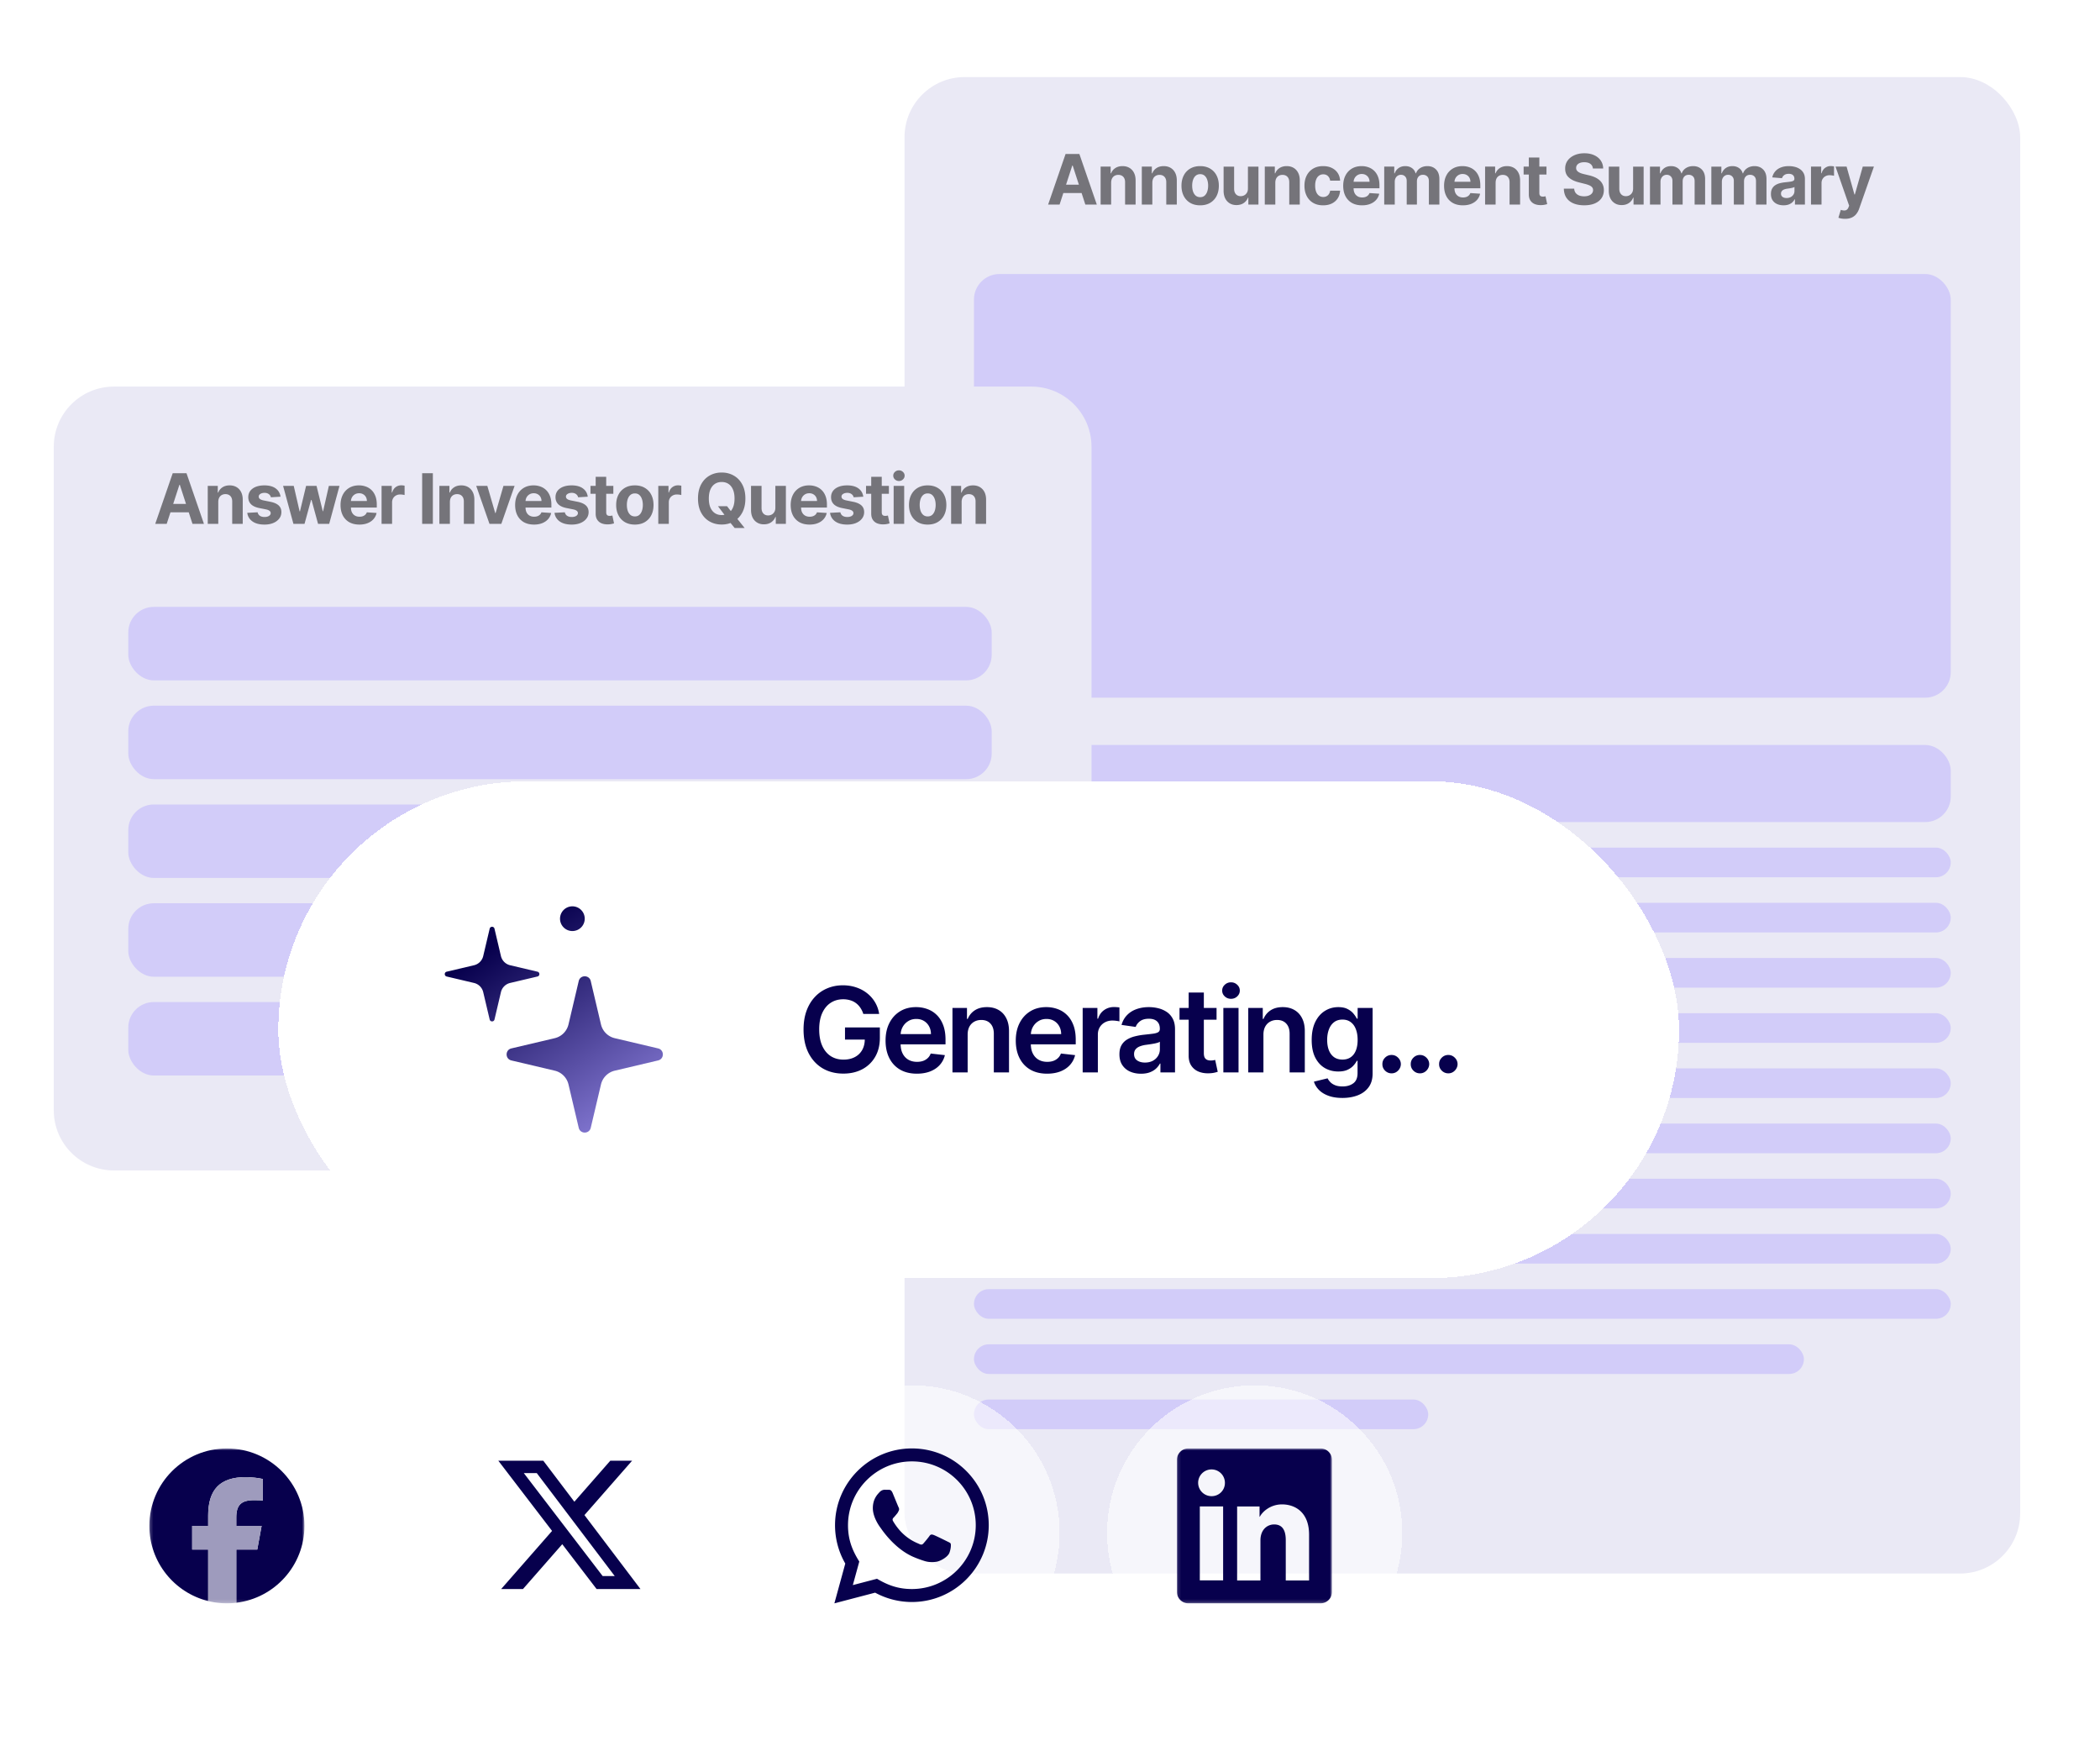 <svg xmlns="http://www.w3.org/2000/svg" width="664" height="552" fill="none"><g filter="url(#a)"><rect width="352.763" height="473.042" x="286" y="23" fill="#EAE9F5" rx="19.027"/><path fill="#000" fill-opacity=".5" d="M335.03 63.31h-3.625l5.523-16h4.36l5.515 16h-3.625l-4.008-12.345h-.125L335.03 63.31Zm-.227-6.29h8.563v2.64h-8.563v-2.64Zm16.532-.648v6.937h-3.328v-12h3.171v2.117h.141a3.35 3.35 0 0 1 1.336-1.656c.625-.411 1.383-.617 2.273-.617.834 0 1.56.182 2.18.547a3.71 3.71 0 0 1 1.445 1.562c.344.672.516 1.474.516 2.407v7.64h-3.328v-7.047c.005-.734-.182-1.307-.563-1.718-.38-.417-.903-.625-1.57-.625a2.38 2.38 0 0 0-1.187.289 2.008 2.008 0 0 0-.797.843c-.188.365-.284.805-.289 1.32Zm13.025 0v6.937h-3.328v-12h3.172v2.117h.141a3.34 3.34 0 0 1 1.335-1.656c.625-.411 1.383-.617 2.274-.617.833 0 1.56.182 2.18.547a3.723 3.723 0 0 1 1.445 1.562c.344.672.516 1.474.516 2.407v7.64h-3.329v-7.047c.006-.734-.182-1.307-.562-1.718-.38-.417-.904-.625-1.57-.625a2.39 2.39 0 0 0-1.188.289 2.02 2.02 0 0 0-.797.843c-.187.365-.284.805-.289 1.32Zm15.119 7.172c-1.213 0-2.263-.258-3.148-.774a5.293 5.293 0 0 1-2.039-2.172c-.479-.932-.719-2.013-.719-3.242 0-1.24.24-2.323.719-3.25a5.23 5.23 0 0 1 2.039-2.172c.885-.52 1.935-.781 3.148-.781 1.214 0 2.261.26 3.141.781a5.21 5.21 0 0 1 2.047 2.172c.479.927.719 2.01.719 3.25 0 1.23-.24 2.31-.719 3.242a5.273 5.273 0 0 1-2.047 2.172c-.88.516-1.927.773-3.141.773Zm.016-2.579c.552 0 1.013-.156 1.383-.468.37-.318.648-.75.836-1.297.193-.547.289-1.17.289-1.867 0-.698-.096-1.32-.289-1.868-.188-.547-.466-.979-.836-1.297-.37-.317-.831-.476-1.383-.476-.557 0-1.026.159-1.406.477-.375.317-.659.75-.852 1.296-.187.547-.281 1.17-.281 1.867 0 .698.094 1.32.281 1.868.193.547.477.979.852 1.297.38.312.849.468 1.406.468Zm15.09-2.765v-6.89h3.328v12h-3.195v-2.18h-.125a3.54 3.54 0 0 1-1.352 1.695c-.625.427-1.388.64-2.289.64-.802 0-1.508-.182-2.117-.547a3.765 3.765 0 0 1-1.43-1.554c-.338-.672-.51-1.477-.515-2.414v-7.64h3.328v7.046c.005.708.195 1.268.57 1.68.375.411.878.617 1.508.617.401 0 .776-.091 1.125-.274a2.15 2.15 0 0 0 .844-.828c.219-.364.325-.815.32-1.351Zm8.658-1.828v6.937h-3.328v-12h3.172v2.117h.141a3.345 3.345 0 0 1 1.336-1.656c.625-.411 1.383-.617 2.273-.617.834 0 1.56.182 2.18.547.62.364 1.101.885 1.445 1.562.344.672.516 1.474.516 2.407v7.64h-3.328v-7.047c.005-.734-.183-1.307-.563-1.718-.38-.417-.903-.625-1.57-.625a2.39 2.39 0 0 0-1.188.289 2.012 2.012 0 0 0-.796.843c-.188.365-.284.805-.29 1.32Zm15.12 7.172c-1.229 0-2.287-.261-3.172-.782a5.282 5.282 0 0 1-2.031-2.187c-.469-.933-.703-2.006-.703-3.219 0-1.23.236-2.307.71-3.234a5.284 5.284 0 0 1 2.04-2.18c.88-.526 1.927-.79 3.14-.79 1.047 0 1.964.19 2.75.571.787.38 1.409.914 1.867 1.602.459.687.711 1.494.758 2.422h-3.14c-.089-.6-.323-1.081-.704-1.446-.375-.37-.867-.554-1.476-.554-.516 0-.966.14-1.352.422-.38.276-.677.68-.89 1.21-.214.532-.321 1.175-.321 1.93 0 .766.104 1.417.313 1.953.213.537.513.946.898 1.227.386.281.836.422 1.352.422.38 0 .721-.078 1.023-.235a1.97 1.97 0 0 0 .758-.68c.203-.302.336-.663.399-1.085h3.14c-.052.916-.302 1.724-.75 2.422-.443.692-1.055 1.234-1.836 1.625-.781.39-1.706.586-2.773.586Zm12.299 0c-1.235 0-2.297-.25-3.188-.75a5.145 5.145 0 0 1-2.047-2.141c-.479-.927-.718-2.024-.718-3.29 0-1.234.239-2.317.718-3.25a5.318 5.318 0 0 1 2.024-2.179c.875-.52 1.901-.781 3.078-.781a6.24 6.24 0 0 1 2.211.383c.687.25 1.286.627 1.797 1.133.515.505.916 1.14 1.203 1.906.286.76.43 1.65.43 2.672v.914h-10.133v-2.063h7a2.54 2.54 0 0 0-.313-1.273 2.235 2.235 0 0 0-.867-.867c-.365-.214-.789-.32-1.273-.32a2.56 2.56 0 0 0-1.344.35c-.386.23-.688.54-.906.93a2.62 2.62 0 0 0-.336 1.29v1.96c0 .594.109 1.107.328 1.54.224.432.539.765.945 1 .406.234.888.351 1.445.351.37 0 .709-.052 1.016-.156.307-.104.57-.26.789-.469a2.03 2.03 0 0 0 .5-.765l3.078.203a4.195 4.195 0 0 1-.961 1.937c-.479.547-1.099.974-1.859 1.281-.755.302-1.628.453-2.617.453Zm7.019-.235v-12h3.172v2.117h.141a3.33 3.33 0 0 1 1.25-1.664c.583-.406 1.281-.61 2.094-.61.823 0 1.523.207 2.101.618.578.406.964.958 1.156 1.656h.125a3.193 3.193 0 0 1 1.329-1.648c.645-.417 1.408-.625 2.289-.625 1.119 0 2.028.357 2.726 1.07.703.709 1.055 1.714 1.055 3.016v8.07h-3.32v-7.414c0-.667-.177-1.167-.532-1.5-.354-.333-.797-.5-1.328-.5-.604 0-1.075.193-1.414.578-.338.38-.508.883-.508 1.508v7.328h-3.226v-7.484c0-.589-.169-1.058-.508-1.407-.333-.349-.773-.523-1.32-.523-.37 0-.703.094-1 .281-.292.183-.524.44-.696.774-.172.328-.257.713-.257 1.156v7.203h-3.329Zm24.876.235c-1.235 0-2.297-.25-3.188-.75a5.139 5.139 0 0 1-2.047-2.141c-.479-.927-.719-2.024-.719-3.29 0-1.234.24-2.317.719-3.25a5.312 5.312 0 0 1 2.024-2.179c.875-.52 1.901-.781 3.078-.781.791 0 1.528.127 2.211.383.687.25 1.286.627 1.797 1.133.515.505.916 1.14 1.203 1.906.286.76.429 1.65.429 2.672v.914h-10.132v-2.063h7a2.55 2.55 0 0 0-.313-1.273 2.235 2.235 0 0 0-.867-.867c-.365-.214-.789-.32-1.274-.32a2.56 2.56 0 0 0-1.343.35c-.386.23-.688.54-.907.93a2.63 2.63 0 0 0-.335 1.29v1.96c0 .594.109 1.107.328 1.54.224.432.539.765.945 1 .406.234.888.351 1.445.351.37 0 .709-.052 1.016-.156.307-.104.57-.26.789-.469.219-.208.385-.463.5-.765l3.078.203a4.195 4.195 0 0 1-.961 1.937c-.479.547-1.099.974-1.859 1.281-.755.302-1.628.453-2.617.453Zm10.347-7.172v6.937h-3.328v-12h3.172v2.117h.141a3.345 3.345 0 0 1 1.336-1.656c.625-.411 1.383-.617 2.273-.617.833 0 1.56.182 2.18.547.62.364 1.101.885 1.445 1.562.344.672.516 1.474.516 2.407v7.64h-3.328v-7.047c.005-.734-.183-1.307-.563-1.718-.38-.417-.904-.625-1.57-.625a2.39 2.39 0 0 0-1.188.289 2.02 2.02 0 0 0-.797.843c-.187.365-.283.805-.289 1.32Zm16.081-5.063v2.5h-7.227v-2.5h7.227Zm-5.586-2.875h3.328v11.188c0 .307.047.547.14.718a.776.776 0 0 0 .391.352c.172.068.37.102.594.102.156 0 .312-.014.469-.04l.359-.07.523 2.477a9.27 9.27 0 0 1-.703.18 5.633 5.633 0 0 1-1.101.132c-.802.031-1.506-.075-2.11-.32a2.941 2.941 0 0 1-1.398-1.14c-.333-.516-.498-1.167-.492-1.954V48.434Zm20.268 3.477c-.063-.63-.331-1.12-.805-1.47-.474-.348-1.117-.523-1.93-.523-.552 0-1.018.079-1.398.235-.38.15-.672.362-.875.633a1.52 1.52 0 0 0-.297.922c-.011.286.049.536.18.75.135.213.32.398.554.554.235.151.505.284.813.399.307.109.635.203.984.28l1.438.345a10.16 10.16 0 0 1 1.922.625 5.84 5.84 0 0 1 1.515.96c.427.38.758.829.992 1.344.24.516.362 1.107.368 1.774-.006.979-.256 1.828-.75 2.547-.49.713-1.198 1.268-2.125 1.664-.922.39-2.034.586-3.336.586-1.292 0-2.417-.198-3.375-.594-.954-.396-1.698-.982-2.235-1.758-.531-.781-.81-1.747-.836-2.898h3.274c.036.536.19.984.461 1.343.276.355.643.623 1.101.805.464.177.987.266 1.571.266.572 0 1.07-.084 1.492-.25.427-.167.758-.399.992-.696.234-.296.351-.638.351-1.023 0-.36-.106-.662-.32-.906-.208-.245-.515-.453-.922-.625a9.371 9.371 0 0 0-1.476-.469l-1.742-.438c-1.349-.328-2.415-.84-3.196-1.539-.781-.697-1.169-1.638-1.164-2.82-.005-.969.253-1.815.774-2.539.526-.724 1.247-1.289 2.164-1.695.916-.407 1.958-.61 3.125-.61 1.187 0 2.224.203 3.109.61.891.406 1.583.971 2.078 1.695.495.724.75 1.563.766 2.516h-3.242Zm12.709 6.289v-6.89h3.328v12h-3.195v-2.18h-.125a3.547 3.547 0 0 1-1.352 1.695c-.625.427-1.388.64-2.289.64-.802 0-1.508-.182-2.117-.547a3.759 3.759 0 0 1-1.43-1.554c-.339-.672-.51-1.477-.516-2.414v-7.64h3.329v7.046c.005.708.195 1.268.57 1.68.375.411.877.617 1.508.617.401 0 .776-.091 1.125-.274.349-.187.63-.463.843-.828.219-.364.326-.815.321-1.351Zm5.33 5.11v-12h3.172v2.116h.14a3.33 3.33 0 0 1 1.25-1.664c.584-.406 1.282-.61 2.094-.61.823 0 1.524.207 2.102.618.578.406.963.958 1.156 1.656h.125a3.196 3.196 0 0 1 1.328-1.648c.646-.417 1.409-.625 2.289-.625 1.12 0 2.029.357 2.727 1.07.703.709 1.054 1.714 1.054 3.016v8.07h-3.32v-7.414c0-.667-.177-1.167-.531-1.5-.354-.333-.797-.5-1.328-.5-.604 0-1.076.193-1.414.578-.339.38-.508.883-.508 1.508v7.328h-3.227v-7.484c0-.589-.169-1.058-.507-1.407-.334-.349-.774-.523-1.321-.523-.37 0-.703.094-1 .281-.291.183-.523.44-.695.774-.172.328-.258.713-.258 1.156v7.203h-3.328Zm19.406 0v-12h3.172v2.116h.141a3.33 3.33 0 0 1 1.25-1.664c.583-.406 1.281-.61 2.094-.61.823 0 1.523.207 2.101.618.578.406.964.958 1.156 1.656h.125a3.193 3.193 0 0 1 1.329-1.648c.645-.417 1.408-.625 2.289-.625 1.119 0 2.028.357 2.726 1.07.703.709 1.055 1.714 1.055 3.016v8.07h-3.32v-7.414c0-.667-.178-1.167-.532-1.5-.354-.333-.797-.5-1.328-.5-.604 0-1.075.193-1.414.578-.338.38-.508.883-.508 1.508v7.328h-3.226v-7.484c0-.589-.17-1.058-.508-1.407-.333-.349-.774-.523-1.32-.523-.37 0-.704.094-1 .281-.292.183-.524.44-.696.774-.172.328-.258.713-.258 1.156v7.203h-3.328Zm22.829.226c-.766 0-1.448-.133-2.047-.399a3.296 3.296 0 0 1-1.422-1.195c-.344-.531-.516-1.193-.516-1.984 0-.667.123-1.227.367-1.68a2.982 2.982 0 0 1 1-1.094 4.846 4.846 0 0 1 1.438-.625c.542-.14 1.109-.24 1.703-.297.698-.073 1.26-.14 1.688-.203.427-.068.737-.167.929-.297.193-.13.289-.323.289-.578v-.047c0-.495-.156-.877-.468-1.148-.308-.271-.745-.406-1.313-.406-.599 0-1.075.132-1.43.398-.354.26-.588.588-.703.984l-3.078-.25a4.18 4.18 0 0 1 .922-1.89c.458-.537 1.049-.948 1.773-1.235.73-.291 1.573-.437 2.532-.437.666 0 1.304.078 1.914.234a5.014 5.014 0 0 1 1.633.727c.479.328.856.75 1.132 1.265.276.51.414 1.123.414 1.836v8.094h-3.156v-1.664h-.094c-.192.375-.45.706-.773.992a3.582 3.582 0 0 1-1.164.664c-.453.157-.977.235-1.57.235Zm.953-2.297c.489 0 .922-.097 1.297-.29a2.29 2.29 0 0 0 .882-.796c.214-.334.321-.711.321-1.133v-1.273c-.104.067-.248.13-.43.187a7.927 7.927 0 0 1-.601.149c-.224.041-.448.08-.672.117l-.61.086a4.1 4.1 0 0 0-1.023.273 1.64 1.64 0 0 0-.68.508c-.161.208-.242.469-.242.781 0 .453.164.8.492 1.04.333.234.755.35 1.266.35Zm7.726 2.07v-12h3.227v2.094h.125c.219-.745.586-1.307 1.102-1.688a2.893 2.893 0 0 1 1.781-.578 5.016 5.016 0 0 1 1.047.117v2.954a4.381 4.381 0 0 0-.649-.125 5.828 5.828 0 0 0-.758-.055c-.489 0-.927.107-1.312.32-.38.209-.682.5-.906.875-.219.375-.328.807-.328 1.297v6.79h-3.329Zm10.762 4.5a6.56 6.56 0 0 1-1.187-.102 4.302 4.302 0 0 1-.906-.242l.75-2.484c.39.12.742.185 1.054.195.318.01.591-.062.821-.219.234-.156.424-.421.57-.796l.195-.508-4.304-12.344h3.5l2.484 8.813h.125l2.508-8.813h3.523l-4.664 13.297a5.595 5.595 0 0 1-.914 1.688c-.38.484-.862.856-1.445 1.117-.584.265-1.287.398-2.11.398Z"/><rect width="308.849" height="133.922" x="307.957" y="85.259" fill="#D2CCF9" rx="8.072"/><rect width="308.849" height="24.37" x="307.957" y="234.131" fill="#D2CCF9" rx="8.072"/><rect width="308.849" height="9.374" x="307.957" y="266.574" fill="#D2CCF9" rx="4.687"/><rect width="308.849" height="9.374" x="307.957" y="284.02" fill="#D2CCF9" rx="4.687"/><rect width="308.849" height="9.374" x="307.957" y="301.466" fill="#D2CCF9" rx="4.687"/><rect width="308.849" height="9.374" x="307.957" y="318.912" fill="#D2CCF9" rx="4.687"/><rect width="308.849" height="9.374" x="307.957" y="336.358" fill="#D2CCF9" rx="4.687"/><rect width="308.849" height="9.374" x="307.957" y="353.804" fill="#D2CCF9" rx="4.687"/><rect width="308.849" height="9.374" x="307.957" y="371.25" fill="#D2CCF9" rx="4.687"/><rect width="308.849" height="9.374" x="307.957" y="388.696" fill="#D2CCF9" rx="4.687"/><rect width="308.849" height="9.374" x="307.957" y="406.142" fill="#D2CCF9" rx="4.687"/><rect width="262.421" height="9.374" x="307.957" y="423.588" fill="#D2CCF9" rx="4.687"/><rect width="143.632" height="9.374" x="307.957" y="441.035" fill="#D2CCF9" rx="4.687"/></g><g filter="url(#b)"><path fill="#EAE9F5" d="M17 139.868c0-10.508 8.519-19.027 19.027-19.027H326.1c10.509 0 19.027 8.519 19.027 19.027v209.731c0 10.508-8.518 19.027-19.027 19.027H36.027C25.52 368.626 17 360.107 17 349.599V139.868Z"/></g><path fill="#000" fill-opacity=".5" d="M52.712 165.587h-3.625l5.523-16h4.36l5.515 16H60.86l-4.008-12.344h-.124l-4.016 12.344Zm-.227-6.289h8.563v2.64h-8.563v-2.64Zm16.532-.649v6.938h-3.328v-12h3.172v2.117H69a3.346 3.346 0 0 1 1.336-1.656c.625-.412 1.383-.617 2.273-.617.834 0 1.56.182 2.18.547.62.364 1.102.885 1.445 1.562.344.672.516 1.474.516 2.406v7.641h-3.328v-7.047c.005-.734-.182-1.307-.563-1.719-.38-.416-.903-.625-1.57-.625a2.39 2.39 0 0 0-1.187.289 2.016 2.016 0 0 0-.797.844c-.188.365-.284.805-.29 1.32Zm19.682-1.64-3.047.187a1.575 1.575 0 0 0-.336-.703 1.789 1.789 0 0 0-.68-.508c-.276-.13-.607-.195-.992-.195-.516 0-.95.109-1.305.328-.354.214-.531.5-.531.86 0 .286.114.528.344.726.229.198.622.357 1.18.477l2.171.437c1.167.24 2.037.625 2.61 1.156.573.532.859 1.23.859 2.094 0 .787-.232 1.477-.695 2.07-.459.594-1.089 1.058-1.89 1.391-.798.328-1.717.492-2.759.492-1.588 0-2.854-.33-3.797-.992-.937-.667-1.487-1.573-1.648-2.719l3.273-.172c.1.485.339.855.72 1.11.38.25.866.375 1.46.375.583 0 1.052-.112 1.406-.336.36-.229.542-.524.547-.883a.919.919 0 0 0-.383-.742c-.25-.198-.635-.349-1.156-.453l-2.078-.414c-1.172-.235-2.044-.641-2.617-1.219-.568-.578-.852-1.315-.852-2.211 0-.771.209-1.435.625-1.992.422-.557 1.013-.987 1.774-1.289.765-.302 1.661-.453 2.687-.453 1.516 0 2.709.32 3.578.961.875.64 1.386 1.513 1.532 2.617Zm4.076 8.578-3.266-12h3.367l1.86 8.062h.11l1.937-8.062h3.304l1.969 8.016h.102l1.828-8.016h3.359l-3.258 12h-3.523l-2.063-7.547h-.148l-2.063 7.547h-3.515Zm20.854.234c-1.235 0-2.297-.25-3.188-.75a5.135 5.135 0 0 1-2.047-2.14c-.479-.927-.719-2.024-.719-3.289 0-1.235.24-2.318.719-3.25a5.31 5.31 0 0 1 2.024-2.18c.875-.521 1.901-.781 3.078-.781a6.27 6.27 0 0 1 2.211.382c.687.25 1.286.628 1.797 1.133.515.505.916 1.141 1.203 1.907.286.76.429 1.651.429 2.671v.914h-10.132v-2.062h7a2.55 2.55 0 0 0-.313-1.273 2.24 2.24 0 0 0-.867-.868c-.365-.213-.789-.32-1.274-.32-.505 0-.953.117-1.343.352a2.466 2.466 0 0 0-.907.929c-.218.386-.33.815-.336 1.289v1.961c0 .594.11 1.107.329 1.539.224.433.539.766.945 1 .406.235.888.352 1.445.352.37 0 .709-.052 1.016-.156.307-.105.57-.261.789-.469a2.04 2.04 0 0 0 .5-.766l3.078.203a4.204 4.204 0 0 1-.961 1.938c-.479.547-1.099.974-1.859 1.281-.755.302-1.628.453-2.617.453Zm7.019-.234v-12h3.227v2.094H124c.219-.745.586-1.308 1.101-1.688a2.9 2.9 0 0 1 1.782-.578 5 5 0 0 1 .539.031c.192.021.362.05.507.086v2.953a4.39 4.39 0 0 0-.648-.125 5.902 5.902 0 0 0-.758-.054c-.489 0-.927.106-1.312.32-.38.208-.683.5-.907.875a2.533 2.533 0 0 0-.328 1.297v6.789h-3.328Zm16.219-16v16h-3.383v-16h3.383Zm5.389 9.062v6.938h-3.328v-12h3.172v2.117h.141a3.34 3.34 0 0 1 1.335-1.656c.625-.412 1.383-.617 2.274-.617.833 0 1.56.182 2.18.547a3.719 3.719 0 0 1 1.445 1.562c.344.672.516 1.474.516 2.406v7.641h-3.329v-7.047c.006-.734-.182-1.307-.562-1.719-.38-.416-.904-.625-1.57-.625-.448 0-.844.097-1.188.289a2.021 2.021 0 0 0-.797.844c-.187.365-.284.805-.289 1.32Zm20.455-5.062-4.195 12h-3.75l-4.195-12h3.515l2.493 8.586h.125l2.484-8.586h3.523Zm6.126 12.234c-1.235 0-2.297-.25-3.188-.75a5.135 5.135 0 0 1-2.047-2.14c-.479-.927-.719-2.024-.719-3.289 0-1.235.24-2.318.719-3.25a5.31 5.31 0 0 1 2.024-2.18c.875-.521 1.901-.781 3.078-.781a6.27 6.27 0 0 1 2.211.382c.687.25 1.286.628 1.797 1.133.515.505.916 1.141 1.203 1.907.286.76.429 1.651.429 2.671v.914h-10.132v-2.062h7a2.55 2.55 0 0 0-.313-1.273 2.24 2.24 0 0 0-.867-.868c-.365-.213-.789-.32-1.274-.32-.505 0-.953.117-1.343.352a2.466 2.466 0 0 0-.907.929c-.218.386-.33.815-.336 1.289v1.961c0 .594.11 1.107.329 1.539.224.433.539.766.945 1 .406.235.888.352 1.445.352.37 0 .709-.052 1.016-.156.307-.105.57-.261.789-.469a2.04 2.04 0 0 0 .5-.766l3.078.203a4.204 4.204 0 0 1-.961 1.938c-.479.547-1.099.974-1.859 1.281-.755.302-1.628.453-2.617.453Zm17.004-8.812-3.047.187a1.573 1.573 0 0 0-.336-.703 1.793 1.793 0 0 0-.68-.508c-.276-.13-.607-.195-.992-.195-.516 0-.951.109-1.305.328-.354.214-.531.5-.531.86 0 .286.115.528.344.726.229.198.622.357 1.179.477l2.172.437c1.167.24 2.037.625 2.61 1.156.573.532.859 1.23.859 2.094 0 .787-.232 1.477-.695 2.07-.459.594-1.089 1.058-1.891 1.391-.797.328-1.716.492-2.758.492-1.588 0-2.854-.33-3.797-.992-.937-.667-1.487-1.573-1.648-2.719l3.273-.172c.099.485.339.855.719 1.11.38.25.867.375 1.461.375.583 0 1.052-.112 1.406-.336.36-.229.542-.524.547-.883a.918.918 0 0 0-.383-.742c-.25-.198-.635-.349-1.156-.453l-2.078-.414c-1.172-.235-2.044-.641-2.617-1.219-.568-.578-.852-1.315-.852-2.211 0-.771.209-1.435.625-1.992.422-.557 1.013-.987 1.774-1.289.765-.302 1.661-.453 2.687-.453 1.516 0 2.709.32 3.578.961.875.64 1.386 1.513 1.532 2.617Zm8.092-3.422v2.5h-7.227v-2.5h7.227Zm-5.586-2.875h3.328v11.187c0 .308.047.547.14.719a.776.776 0 0 0 .391.352c.172.067.37.101.594.101.156 0 .312-.013.468-.039l.36-.07.523 2.476a8.966 8.966 0 0 1-.703.18 5.655 5.655 0 0 1-1.101.133c-.802.031-1.506-.076-2.11-.32a2.94 2.94 0 0 1-1.398-1.141c-.334-.516-.498-1.167-.492-1.953v-11.625Zm12.386 15.109c-1.213 0-2.263-.258-3.148-.773a5.295 5.295 0 0 1-2.039-2.172c-.479-.932-.719-2.013-.719-3.242 0-1.24.24-2.323.719-3.25a5.228 5.228 0 0 1 2.039-2.172c.885-.521 1.935-.781 3.148-.781 1.214 0 2.261.26 3.141.781a5.21 5.21 0 0 1 2.047 2.172c.479.927.719 2.01.719 3.25 0 1.229-.24 2.31-.719 3.242a5.275 5.275 0 0 1-2.047 2.172c-.88.515-1.927.773-3.141.773Zm.016-2.578c.552 0 1.013-.156 1.383-.469.37-.317.648-.75.836-1.296.193-.547.289-1.17.289-1.868 0-.698-.096-1.32-.289-1.867-.188-.547-.466-.979-.836-1.297-.37-.317-.831-.476-1.383-.476-.557 0-1.026.159-1.406.476-.375.318-.659.75-.852 1.297-.187.547-.281 1.169-.281 1.867s.094 1.321.281 1.868c.193.546.477.979.852 1.296.38.313.849.469 1.406.469Zm7.395 2.344v-12h3.226v2.094h.125c.219-.745.586-1.308 1.102-1.688a2.898 2.898 0 0 1 1.781-.578 4.972 4.972 0 0 1 1.047.117v2.953a4.39 4.39 0 0 0-.648-.125 5.902 5.902 0 0 0-.758-.054c-.49 0-.927.106-1.313.32-.38.208-.682.5-.906.875-.219.375-.328.807-.328 1.297v6.789h-3.328Zm18.875-5.563h2.875l1.445 1.86 1.422 1.656 2.68 3.359h-3.156l-1.844-2.265-.945-1.344-2.477-3.266Zm8.664-2.437c0 1.745-.331 3.229-.992 4.453-.656 1.224-1.552 2.159-2.688 2.805-1.13.64-2.401.961-3.812.961-1.422 0-2.698-.323-3.828-.969-1.13-.646-2.024-1.581-2.68-2.805-.656-1.224-.984-2.706-.984-4.445 0-1.745.328-3.229.984-4.453.656-1.224 1.55-2.156 2.68-2.797 1.13-.646 2.406-.969 3.828-.969 1.411 0 2.682.323 3.812.969 1.136.641 2.032 1.573 2.688 2.797.661 1.224.992 2.708.992 4.453Zm-3.43 0c0-1.13-.169-2.083-.507-2.859-.334-.777-.805-1.365-1.414-1.766-.61-.401-1.323-.602-2.141-.602-.818 0-1.531.201-2.141.602-.609.401-1.083.989-1.422 1.766-.333.776-.5 1.729-.5 2.859s.167 2.083.5 2.859c.339.776.813 1.365 1.422 1.766.61.401 1.323.601 2.141.601.818 0 1.531-.2 2.141-.601.609-.401 1.08-.99 1.414-1.766.338-.776.507-1.729.507-2.859Zm12.909 2.891v-6.891h3.328v12h-3.195v-2.18h-.125a3.553 3.553 0 0 1-1.352 1.696c-.625.427-1.388.64-2.289.64-.802 0-1.508-.182-2.117-.547-.61-.364-1.086-.883-1.43-1.554-.338-.672-.51-1.477-.515-2.414v-7.641h3.328v7.047c.005.708.195 1.268.57 1.679.375.412.878.618 1.508.618.401 0 .776-.091 1.125-.274.349-.187.63-.463.844-.828.218-.364.325-.815.32-1.351Zm10.799 5.343c-1.235 0-2.297-.25-3.188-.75a5.141 5.141 0 0 1-2.047-2.14c-.479-.927-.718-2.024-.718-3.289 0-1.235.239-2.318.718-3.25a5.316 5.316 0 0 1 2.024-2.18c.875-.521 1.901-.781 3.078-.781.792 0 1.529.127 2.211.382.687.25 1.286.628 1.797 1.133.515.505.916 1.141 1.203 1.907.286.76.43 1.651.43 2.671v.914h-10.133v-2.062h7a2.54 2.54 0 0 0-.313-1.273 2.24 2.24 0 0 0-.867-.868c-.364-.213-.789-.32-1.273-.32-.506 0-.953.117-1.344.352a2.463 2.463 0 0 0-.906.929 2.622 2.622 0 0 0-.336 1.289v1.961c0 .594.109 1.107.328 1.539.224.433.539.766.945 1 .406.235.888.352 1.446.352a3.15 3.15 0 0 0 1.015-.156c.307-.105.57-.261.789-.469.219-.208.386-.464.5-.766l3.078.203a4.194 4.194 0 0 1-.961 1.938c-.479.547-1.099.974-1.859 1.281-.755.302-1.628.453-2.617.453Zm17.004-8.812-3.047.187a1.573 1.573 0 0 0-.336-.703 1.785 1.785 0 0 0-.68-.508c-.276-.13-.606-.195-.992-.195-.515 0-.95.109-1.304.328-.355.214-.532.5-.532.86 0 .286.115.528.344.726.229.198.622.357 1.18.477l2.172.437c1.166.24 2.036.625 2.609 1.156.573.532.859 1.23.859 2.094 0 .787-.231 1.477-.695 2.07-.458.594-1.089 1.058-1.891 1.391-.796.328-1.716.492-2.757.492-1.589 0-2.855-.33-3.797-.992-.938-.667-1.487-1.573-1.649-2.719l3.274-.172c.099.485.338.855.718 1.11.381.25.868.375 1.461.375.584 0 1.052-.112 1.407-.336.359-.229.541-.524.547-.883a.921.921 0 0 0-.383-.742c-.25-.198-.636-.349-1.157-.453l-2.078-.414c-1.172-.235-2.044-.641-2.617-1.219-.568-.578-.851-1.315-.851-2.211 0-.771.208-1.435.625-1.992.421-.557 1.013-.987 1.773-1.289.766-.302 1.661-.453 2.688-.453 1.515 0 2.708.32 3.578.961.875.64 1.385 1.513 1.531 2.617Zm8.092-3.422v2.5h-7.227v-2.5h7.227Zm-5.586-2.875h3.328v11.187c0 .308.047.547.141.719a.774.774 0 0 0 .39.352c.172.067.37.101.594.101.156 0 .313-.013.469-.039l.359-.07.524 2.476a9.012 9.012 0 0 1-.704.18 5.655 5.655 0 0 1-1.101.133c-.802.031-1.505-.076-2.109-.32a2.943 2.943 0 0 1-1.399-1.141c-.333-.516-.497-1.167-.492-1.953v-11.625Zm7.094 14.875v-12h3.328v12h-3.328Zm1.672-13.547a1.81 1.81 0 0 1-1.274-.492 1.595 1.595 0 0 1-.523-1.195c0-.459.174-.852.523-1.18.354-.333.779-.5 1.274-.5.494 0 .916.167 1.265.5.354.328.532.721.532 1.18 0 .463-.178.862-.532 1.195a1.781 1.781 0 0 1-1.265.492Zm9.084 13.781c-1.214 0-2.263-.258-3.149-.773a5.295 5.295 0 0 1-2.039-2.172c-.479-.932-.718-2.013-.718-3.242 0-1.24.239-2.323.718-3.25a5.228 5.228 0 0 1 2.039-2.172c.886-.521 1.935-.781 3.149-.781 1.213 0 2.26.26 3.14.781a5.21 5.21 0 0 1 2.047 2.172c.479.927.719 2.01.719 3.25 0 1.229-.24 2.31-.719 3.242a5.275 5.275 0 0 1-2.047 2.172c-.88.515-1.927.773-3.14.773Zm.015-2.578c.553 0 1.013-.156 1.383-.469.37-.317.649-.75.836-1.296.193-.547.289-1.17.289-1.868 0-.698-.096-1.32-.289-1.867-.187-.547-.466-.979-.836-1.297-.37-.317-.83-.476-1.383-.476-.557 0-1.026.159-1.406.476-.375.318-.659.75-.851 1.297-.188.547-.282 1.169-.282 1.867s.094 1.321.282 1.868c.192.546.476.979.851 1.296.38.313.849.469 1.406.469Zm10.723-4.594v6.938h-3.328v-12h3.172v2.117h.141a3.343 3.343 0 0 1 1.336-1.656c.625-.412 1.382-.617 2.273-.617.833 0 1.56.182 2.18.547a3.719 3.719 0 0 1 1.445 1.562c.344.672.516 1.474.516 2.406v7.641h-3.328v-7.047c.005-.734-.183-1.307-.563-1.719-.38-.416-.904-.625-1.57-.625-.448 0-.844.097-1.188.289a2.021 2.021 0 0 0-.797.844c-.187.365-.284.805-.289 1.32Z"/><rect width="273" height="23.227" x="40.563" y="191.841" fill="#D2CCF9" rx="8.072"/><rect width="273" height="23.227" x="40.563" y="223.068" fill="#D2CCF9" rx="8.072"/><rect width="273" height="23.227" x="40.563" y="254.295" fill="#D2CCF9" rx="8.072"/><rect width="167.505" height="23.227" x="40.563" y="285.522" fill="#D2CCF9" rx="8.072"/><rect width="127.207" height="23.227" x="40.563" y="316.749" fill="#D2CCF9" rx="8.072"/><g filter="url(#c)"><rect width="442.899" height="157.052" x="88" y="244.733" fill="#fff" rx="78.526" shape-rendering="crispEdges"/><path fill="url(#d)" fill-rule="evenodd" d="M184.888 288.101a3.907 3.907 0 1 1-7.813.001 3.907 3.907 0 0 1 7.813-.001Zm-30.058 3.223c.189-.803 1.331-.803 1.521 0l2.041 8.65a3.907 3.907 0 0 0 2.905 2.905l8.65 2.041c.802.189.802 1.331 0 1.521l-8.65 2.041a3.905 3.905 0 0 0-2.905 2.905l-2.041 8.65c-.19.802-1.332.802-1.521 0l-2.041-8.65a3.907 3.907 0 0 0-2.905-2.905l-8.65-2.041c-.803-.19-.803-1.332 0-1.521l8.65-2.041a3.908 3.908 0 0 0 2.905-2.905l2.041-8.65Zm28.158 16.553c.473-2.006 3.329-2.006 3.802 0l3.233 13.704a5.86 5.86 0 0 0 4.358 4.357l13.703 3.234c2.006.473 2.006 3.328 0 3.801l-13.703 3.234a5.86 5.86 0 0 0-4.358 4.357l-3.233 13.704c-.473 2.006-3.329 2.006-3.802 0l-3.234-13.704a5.86 5.86 0 0 0-4.357-4.357l-13.704-3.234c-2.006-.473-2.006-3.328 0-3.801l13.704-3.234a5.86 5.86 0 0 0 4.357-4.357l3.234-13.704Z" clip-rule="evenodd"/><path fill="#07004D" d="M272.965 318.267a7.062 7.062 0 0 0-.916-1.923 5.921 5.921 0 0 0-1.379-1.473 5.592 5.592 0 0 0-1.831-.915 7.643 7.643 0 0 0-2.255-.318c-1.459 0-2.759.367-3.9 1.101s-2.038 1.813-2.693 3.237c-.645 1.415-.968 3.139-.968 5.173 0 2.052.323 3.79.968 5.213.646 1.424 1.543 2.507 2.693 3.25 1.15.734 2.485 1.101 4.006 1.101 1.38 0 2.574-.265 3.582-.796a5.609 5.609 0 0 0 2.348-2.255c.548-.981.822-2.131.822-3.449l1.114.173h-7.375v-3.847h11.023v3.263c0 2.326-.495 4.338-1.485 6.036a10.15 10.15 0 0 1-4.086 3.926c-1.733.911-3.723 1.367-5.969 1.367-2.503 0-4.701-.562-6.593-1.685-1.884-1.132-3.356-2.737-4.418-4.815-1.052-2.087-1.578-4.564-1.578-7.429 0-2.193.309-4.152.928-5.876.628-1.725 1.504-3.189 2.627-4.391a11.16 11.16 0 0 1 3.953-2.759c1.512-.637 3.157-.956 4.935-.956 1.503 0 2.905.222 4.205.664 1.3.433 2.454 1.052 3.462 1.857a10.351 10.351 0 0 1 2.507 2.865 10.103 10.103 0 0 1 1.287 3.661h-5.014Zm16.939 18.89c-2.043 0-3.807-.424-5.293-1.273-1.477-.858-2.613-2.07-3.409-3.635-.796-1.574-1.194-3.427-1.194-5.558 0-2.096.398-3.935 1.194-5.518.804-1.592 1.928-2.83 3.369-3.715 1.442-.893 3.135-1.34 5.081-1.34 1.255 0 2.441.204 3.555.611a8.038 8.038 0 0 1 2.971 1.857c.867.84 1.548 1.91 2.043 3.21.495 1.291.743 2.83.743 4.616v1.473h-16.701v-3.237h12.098c-.009-.92-.208-1.738-.597-2.454a4.334 4.334 0 0 0-1.632-1.711c-.689-.416-1.494-.624-2.414-.624-.982 0-1.844.239-2.587.717a4.918 4.918 0 0 0-1.737 1.857 5.342 5.342 0 0 0-.624 2.507v2.825c0 1.185.217 2.202.65 3.051.433.841 1.039 1.486 1.817 1.937.779.442 1.69.663 2.733.663.699 0 1.331-.097 1.897-.291a4.213 4.213 0 0 0 1.472-.889c.416-.389.73-.871.942-1.446l4.484.504a6.986 6.986 0 0 1-1.618 3.104c-.787.876-1.796 1.557-3.025 2.043-1.229.477-2.635.716-4.218.716Zm16.057-12.337v11.939h-4.802v-20.375h4.59v3.462h.238a5.822 5.822 0 0 1 2.242-2.719c1.035-.673 2.313-1.009 3.834-1.009 1.406 0 2.631.301 3.674.902 1.053.602 1.866 1.473 2.441 2.614.584 1.141.871 2.525.862 4.152v12.973h-4.802v-12.23c0-1.362-.353-2.428-1.061-3.197-.699-.77-1.667-1.154-2.905-1.154-.84 0-1.587.185-2.242.557a3.862 3.862 0 0 0-1.525 1.578c-.363.69-.544 1.526-.544 2.507Zm25.114 12.337c-2.043 0-3.807-.424-5.293-1.273-1.477-.858-2.613-2.07-3.409-3.635-.796-1.574-1.194-3.427-1.194-5.558 0-2.096.398-3.935 1.194-5.518.804-1.592 1.928-2.83 3.369-3.715 1.442-.893 3.135-1.34 5.081-1.34 1.255 0 2.44.204 3.555.611a8.038 8.038 0 0 1 2.971 1.857c.867.84 1.548 1.91 2.043 3.21.495 1.291.743 2.83.743 4.616v1.473h-16.701v-3.237h12.098c-.009-.92-.208-1.738-.597-2.454a4.334 4.334 0 0 0-1.632-1.711c-.69-.416-1.494-.624-2.414-.624-.982 0-1.844.239-2.587.717a4.928 4.928 0 0 0-1.738 1.857 5.353 5.353 0 0 0-.623 2.507v2.825c0 1.185.217 2.202.65 3.051.433.841 1.039 1.486 1.817 1.937.779.442 1.689.663 2.733.663.699 0 1.331-.097 1.897-.291a4.213 4.213 0 0 0 1.472-.889c.416-.389.73-.871.942-1.446l4.484.504a6.997 6.997 0 0 1-1.618 3.104c-.788.876-1.796 1.557-3.025 2.043-1.229.477-2.635.716-4.218.716Zm11.255-.398v-20.375h4.656v3.396h.212c.371-1.177 1.008-2.083 1.91-2.72.911-.645 1.95-.968 3.118-.968.265 0 .561.013.888.04.336.017.615.048.836.093v4.417c-.203-.071-.526-.133-.968-.186a8.913 8.913 0 0 0-1.261-.093c-.875 0-1.662.19-2.361.571a4.17 4.17 0 0 0-1.631 1.552c-.398.663-.597 1.428-.597 2.295v11.978h-4.802Zm18.441.412c-1.291 0-2.454-.23-3.489-.69a5.7 5.7 0 0 1-2.441-2.07c-.592-.911-.888-2.034-.888-3.369 0-1.15.212-2.1.636-2.852a4.93 4.93 0 0 1 1.738-1.804 8.768 8.768 0 0 1 2.481-1.022 20.255 20.255 0 0 1 2.878-.517c1.194-.124 2.163-.234 2.906-.332.742-.106 1.282-.265 1.618-.477.345-.221.517-.562.517-1.022v-.079c0-1-.296-1.773-.889-2.322-.592-.548-1.445-.822-2.56-.822-1.176 0-2.109.256-2.799.769-.681.513-1.141 1.119-1.379 1.818l-4.484-.637c.354-1.238.937-2.273 1.751-3.104.814-.84 1.809-1.468 2.985-1.884 1.176-.424 2.476-.637 3.9-.637.981 0 1.959.115 2.931.345.973.23 1.862.611 2.667 1.141.804.522 1.45 1.234 1.936 2.136.496.902.743 2.029.743 3.383v13.636h-4.616v-2.799h-.159a5.857 5.857 0 0 1-1.234 1.592c-.522.487-1.181.88-1.976 1.181-.788.292-1.712.438-2.773.438Zm1.247-3.529c.964 0 1.8-.19 2.507-.57.708-.39 1.252-.903 1.632-1.539a3.921 3.921 0 0 0 .583-2.083v-2.401c-.15.124-.406.239-.769.345-.354.106-.752.199-1.194.279-.442.079-.88.15-1.313.212l-1.128.159a8.324 8.324 0 0 0-1.923.478c-.566.221-1.013.53-1.34.928-.327.389-.491.893-.491 1.512 0 .885.323 1.552.969 2.003.645.451 1.468.677 2.467.677Zm22.647-17.258v3.714h-11.714v-3.714h11.714Zm-8.822-4.882h4.802v19.129c0 .645.097 1.141.292 1.485.203.336.469.566.796.69.327.124.69.186 1.088.186.3 0 .575-.022.822-.066.257-.045.451-.084.584-.12l.809 3.754a10.47 10.47 0 0 1-1.101.292c-.469.106-1.044.168-1.724.186-1.203.035-2.287-.146-3.25-.544a5.057 5.057 0 0 1-2.295-1.884c-.558-.849-.832-1.91-.823-3.183v-19.925Zm10.97 25.257v-20.375h4.802v20.375h-4.802Zm2.414-23.267c-.76 0-1.415-.252-1.963-.756-.548-.513-.822-1.128-.822-1.844 0-.725.274-1.34.822-1.844a2.774 2.774 0 0 1 1.963-.769c.77 0 1.424.256 1.963.769.549.504.823 1.119.823 1.844 0 .716-.274 1.331-.823 1.844-.539.504-1.193.756-1.963.756Zm10.26 11.328v11.939h-4.802v-20.375h4.59v3.462h.239a5.822 5.822 0 0 1 2.242-2.719c1.034-.673 2.312-1.009 3.833-1.009 1.406 0 2.631.301 3.675.902 1.052.602 1.866 1.473 2.441 2.614.583 1.141.871 2.525.862 4.152v12.973h-4.802v-12.23c0-1.362-.354-2.428-1.061-3.197-.699-.77-1.667-1.154-2.905-1.154-.841 0-1.588.185-2.242.557-.646.362-1.154.889-1.526 1.578-.362.69-.544 1.526-.544 2.507Zm24.955 20.005c-1.724 0-3.206-.235-4.444-.703-1.238-.46-2.233-1.079-2.985-1.858-.751-.778-1.273-1.64-1.565-2.586l4.325-1.048c.194.398.477.791.849 1.18.371.398.871.725 1.499.982.636.265 1.437.398 2.401.398 1.362 0 2.489-.332 3.382-.995.893-.654 1.34-1.733 1.34-3.237v-3.86h-.239c-.247.495-.61 1.004-1.087 1.526-.469.521-1.093.959-1.871 1.313-.769.354-1.738.53-2.905.53-1.565 0-2.985-.367-4.258-1.101-1.265-.742-2.273-1.848-3.025-3.316-.743-1.477-1.114-3.325-1.114-5.545 0-2.237.371-4.125 1.114-5.664.752-1.548 1.765-2.72 3.038-3.515 1.274-.805 2.693-1.208 4.258-1.208 1.194 0 2.176.204 2.945.611.778.398 1.397.88 1.857 1.446.46.557.81 1.083 1.048 1.578h.266v-3.369h4.735v20.707c0 1.742-.415 3.184-1.247 4.324-.831 1.141-1.967 1.995-3.409 2.561-1.441.566-3.077.849-4.908.849Zm.04-12.125c1.017 0 1.883-.248 2.6-.743.716-.495 1.26-1.207 1.631-2.135.372-.929.558-2.043.558-3.343 0-1.283-.186-2.406-.558-3.37-.362-.964-.902-1.711-1.618-2.242-.707-.539-1.579-.809-2.613-.809-1.07 0-1.963.279-2.68.836-.716.557-1.256 1.322-1.618 2.295-.363.964-.544 2.06-.544 3.29 0 1.247.181 2.339.544 3.276.371.929.915 1.654 1.631 2.176.726.513 1.614.769 2.667.769Zm15.536 4.351a2.843 2.843 0 0 1-2.069-.849 2.748 2.748 0 0 1-.849-2.069c-.009-.796.274-1.477.849-2.043a2.843 2.843 0 0 1 2.069-.849c.778 0 1.455.283 2.03.849.583.566.88 1.247.889 2.043a2.832 2.832 0 0 1-.425 1.472 3.045 3.045 0 0 1-1.061 1.061 2.758 2.758 0 0 1-1.433.385Zm8.967 0a2.846 2.846 0 0 1-2.07-.849 2.756 2.756 0 0 1-.849-2.069c-.008-.796.275-1.477.849-2.043a2.846 2.846 0 0 1 2.07-.849c.778 0 1.455.283 2.029.849.584.566.88 1.247.889 2.043a2.831 2.831 0 0 1-.424 1.472 3.053 3.053 0 0 1-1.061 1.061 2.758 2.758 0 0 1-1.433.385Zm8.967 0a2.846 2.846 0 0 1-2.07-.849 2.748 2.748 0 0 1-.849-2.069c-.009-.796.274-1.477.849-2.043a2.846 2.846 0 0 1 2.07-.849c.778 0 1.454.283 2.029.849.584.566.88 1.247.889 2.043a2.823 2.823 0 0 1-.425 1.472 3.045 3.045 0 0 1-1.061 1.061 2.755 2.755 0 0 1-1.432.385Z"/></g><g filter="url(#e)"><path fill="#fff" fill-opacity=".57" d="M118.346 482.337c0-25.777-20.896-46.673-46.673-46.673S25 456.56 25 482.337s20.896 46.673 46.673 46.673 46.673-20.896 46.673-46.673Z" shape-rendering="crispEdges"/></g><g filter="url(#f)"><path fill="#fff" fill-opacity=".57" d="M226.693 482.337c0-25.777-20.896-46.673-46.673-46.673s-46.673 20.896-46.673 46.673 20.896 46.673 46.673 46.673 46.673-20.896 46.673-46.673Z" shape-rendering="crispEdges"/></g><g filter="url(#g)"><path fill="#fff" fill-opacity=".57" d="M288.366 435.664c-25.777 0-46.673 20.896-46.673 46.673s20.896 46.673 46.673 46.673 46.673-20.896 46.673-46.673-20.896-46.673-46.673-46.673Z" shape-rendering="crispEdges"/></g><g filter="url(#h)"><path fill="#fff" fill-opacity=".57" d="M443.386 482.337c0-25.777-20.896-46.673-46.673-46.673s-46.673 20.896-46.673 46.673 20.896 46.673 46.673 46.673 46.673-20.896 46.673-46.673Z" shape-rendering="crispEdges"/></g><mask id="i" width="50" height="50" x="47" y="457" maskUnits="userSpaceOnUse" style="mask-type:luminance"><path fill="#fff" d="M96.26 457.855H47.224v48.964H96.26v-48.964Z"/></mask><g mask="url(#i)"><path fill="#07004D" d="M96.26 482.337c0-13.521-10.977-24.482-24.518-24.482-13.542 0-24.518 10.961-24.518 24.482 0 11.481 7.916 21.115 18.596 23.761v-16.279h-5.056v-7.482h5.056v-3.224c0-8.333 3.776-12.195 11.97-12.195 1.552 0 4.233.305 5.33.608v6.782c-.58-.061-1.585-.091-2.833-.091-4.02 0-5.574 1.521-5.574 5.474v2.646h8.009l-1.375 7.482h-6.634v16.821c12.14-1.464 21.549-11.786 21.549-24.303h-.002Z"/><path fill="#9E9BBD" d="m81.346 489.819 1.376-7.482h-8.009v-2.646c0-3.953 1.553-5.474 5.573-5.474 1.25 0 2.254.03 2.832.091v-6.781c-1.097-.305-3.777-.609-5.33-.609-8.192 0-11.97 3.863-11.97 12.196v3.223h-5.056v7.482h5.057v16.28a24.691 24.691 0 0 0 8.893.541v-16.821h6.633Z"/></g><path fill="#07004D" d="M192.968 461.739h6.893l-15.059 17.185 17.715 23.386h-13.87l-10.864-14.183-12.431 14.183h-6.898l16.108-18.382-16.995-22.189h14.223l9.821 12.964 11.357-12.964Zm-2.419 36.451h3.82l-24.654-32.548h-4.098l24.932 32.548Zm73.277 8.629 3.446-12.574a24.18 24.18 0 0 1-3.242-12.13c.006-13.376 10.906-24.26 24.3-24.26 6.499.002 12.601 2.53 17.188 7.116 4.588 4.586 7.113 10.682 7.112 17.166-.008 13.377-10.908 24.262-24.3 24.262a24.343 24.343 0 0 1-11.622-2.954l-12.882 3.374Zm13.479-7.767c3.424 2.03 6.694 3.246 11.016 3.248 11.132 0 20.199-9.046 20.206-20.167.004-11.144-9.022-20.177-20.19-20.181-11.139 0-20.2 9.046-20.204 20.165-.003 4.539 1.33 7.938 3.567 11.494l-2.042 7.442 7.647-2.001Zm23.265-11.148c-.15-.252-.555-.403-1.165-.707-.606-.304-3.592-1.771-4.149-1.973-.556-.202-.961-.304-1.367.304-.404.606-1.569 1.973-1.922 2.376-.353.404-.709.456-1.316.151-.608-.303-2.564-.942-4.884-3.009-1.803-1.607-3.023-3.593-3.376-4.2-.355-.606-.038-.935.265-1.237.273-.271.606-.708.911-1.063.308-.351.408-.604.612-1.01.203-.404.103-.759-.05-1.063-.154-.301-1.366-3.286-1.871-4.5-.495-1.181-.996-1.022-1.368-1.041l-1.164-.02c-.405 0-1.063.151-1.619.759s-2.124 2.073-2.124 5.057c0 2.985 2.176 5.868 2.479 6.272.303.404 4.279 6.529 10.37 9.154a35.01 35.01 0 0 0 3.462 1.277c1.454.461 2.778.396 3.825.241 1.166-.173 3.592-1.467 4.098-2.883.507-1.418.507-2.632.353-2.885Z"/><mask id="j" width="50" height="50" x="372" y="457" maskUnits="userSpaceOnUse" style="mask-type:luminance"><path fill="#fff" d="M421.162 457.855h-49.036v48.964h49.036v-48.964Z"/></mask><g mask="url(#j)"><path fill="#07004D" d="M417.543 457.855h-41.798a3.619 3.619 0 0 0-3.619 3.614v41.735a3.619 3.619 0 0 0 3.619 3.615h41.798a3.615 3.615 0 0 0 3.619-3.615v-41.735c0-.958-.382-1.878-1.06-2.555a3.623 3.623 0 0 0-2.559-1.059Zm-30.802 41.711h-7.372v-23.383h7.372v23.383Zm-3.69-26.624a4.233 4.233 0 0 1-3.895-2.626 4.22 4.22 0 0 1 .935-4.599 4.237 4.237 0 0 1 6.505.655 4.22 4.22 0 0 1 .711 2.347 4.186 4.186 0 0 1-.308 1.632 4.169 4.169 0 0 1-2.313 2.293 4.18 4.18 0 0 1-1.635.298Zm30.865 26.645h-7.369v-12.775c0-3.768-1.605-4.931-3.674-4.931-2.187 0-4.332 1.646-4.332 5.026v12.68h-7.373v-23.388h7.09v3.241h.095c.712-1.438 3.204-3.897 7.009-3.897 4.113 0 8.557 2.438 8.557 9.579l-.003 14.465Z"/></g><defs><filter id="a" width="362.277" height="482.555" x="281.243" y="19.602" color-interpolation-filters="sRGB" filterUnits="userSpaceOnUse"><feFlood flood-opacity="0" result="BackgroundImageFix"/><feColorMatrix in="SourceAlpha" result="hardAlpha" values="0 0 0 0 0 0 0 0 0 0 0 0 0 0 0 0 0 0 127 0"/><feOffset dy="1.359"/><feGaussianBlur stdDeviation="2.378"/><feComposite in2="hardAlpha" operator="out"/><feColorMatrix values="0 0 0 0 0 0 0 0 0 0 0 0 0 0 0 0 0 0 0.12 0"/><feBlend in2="BackgroundImageFix" result="effect1_dropShadow_632_7756"/><feBlend in="SourceGraphic" in2="effect1_dropShadow_632_7756" result="shape"/></filter><filter id="b" width="337.64" height="257.299" x="12.243" y="117.443" color-interpolation-filters="sRGB" filterUnits="userSpaceOnUse"><feFlood flood-opacity="0" result="BackgroundImageFix"/><feColorMatrix in="SourceAlpha" result="hardAlpha" values="0 0 0 0 0 0 0 0 0 0 0 0 0 0 0 0 0 0 127 0"/><feOffset dy="1.359"/><feGaussianBlur stdDeviation="2.378"/><feComposite in2="hardAlpha" operator="out"/><feColorMatrix values="0 0 0 0 0 0 0 0 0 0 0 0 0 0 0 0 0 0 0.12 0"/><feBlend in2="BackgroundImageFix" result="effect1_dropShadow_632_7756"/><feBlend in="SourceGraphic" in2="effect1_dropShadow_632_7756" result="shape"/></filter><filter id="c" width="458.598" height="174.965" x="80.15" y="236.883" color-interpolation-filters="sRGB" filterUnits="userSpaceOnUse"><feFlood flood-opacity="0" result="BackgroundImageFix"/><feGaussianBlur in="BackgroundImageFix" stdDeviation="3.925"/><feComposite in2="SourceAlpha" operator="in" result="effect1_backgroundBlur_632_7756"/><feColorMatrix in="SourceAlpha" result="hardAlpha" values="0 0 0 0 0 0 0 0 0 0 0 0 0 0 0 0 0 0 127 0"/><feOffset dy="2.236"/><feGaussianBlur stdDeviation="3.914"/><feComposite in2="hardAlpha" operator="out"/><feColorMatrix values="0 0 0 0 0 0 0 0 0 0 0 0 0 0 0 0 0 0 0.12 0"/><feBlend in2="effect1_backgroundBlur_632_7756" result="effect2_dropShadow_632_7756"/><feBlend in="SourceGraphic" in2="effect2_dropShadow_632_7756" result="shape"/></filter><filter id="e" width="109.047" height="111.26" x="17.15" y="427.814" color-interpolation-filters="sRGB" filterUnits="userSpaceOnUse"><feFlood flood-opacity="0" result="BackgroundImageFix"/><feGaussianBlur in="BackgroundImageFix" stdDeviation="3.925"/><feComposite in2="SourceAlpha" operator="in" result="effect1_backgroundBlur_632_7756"/><feColorMatrix in="SourceAlpha" result="hardAlpha" values="0 0 0 0 0 0 0 0 0 0 0 0 0 0 0 0 0 0 127 0"/><feOffset dy="2.236"/><feGaussianBlur stdDeviation="3.914"/><feComposite in2="hardAlpha" operator="out"/><feColorMatrix values="0 0 0 0 0 0 0 0 0 0 0 0 0 0 0 0 0 0 0.12 0"/><feBlend in2="effect1_backgroundBlur_632_7756" result="effect2_dropShadow_632_7756"/><feBlend in="SourceGraphic" in2="effect2_dropShadow_632_7756" result="shape"/></filter><filter id="f" width="109.047" height="111.26" x="125.497" y="427.814" color-interpolation-filters="sRGB" filterUnits="userSpaceOnUse"><feFlood flood-opacity="0" result="BackgroundImageFix"/><feGaussianBlur in="BackgroundImageFix" stdDeviation="3.925"/><feComposite in2="SourceAlpha" operator="in" result="effect1_backgroundBlur_632_7756"/><feColorMatrix in="SourceAlpha" result="hardAlpha" values="0 0 0 0 0 0 0 0 0 0 0 0 0 0 0 0 0 0 127 0"/><feOffset dy="2.236"/><feGaussianBlur stdDeviation="3.914"/><feComposite in2="hardAlpha" operator="out"/><feColorMatrix values="0 0 0 0 0 0 0 0 0 0 0 0 0 0 0 0 0 0 0.12 0"/><feBlend in2="effect1_backgroundBlur_632_7756" result="effect2_dropShadow_632_7756"/><feBlend in="SourceGraphic" in2="effect2_dropShadow_632_7756" result="shape"/></filter><filter id="g" width="109.047" height="111.26" x="233.843" y="427.814" color-interpolation-filters="sRGB" filterUnits="userSpaceOnUse"><feFlood flood-opacity="0" result="BackgroundImageFix"/><feGaussianBlur in="BackgroundImageFix" stdDeviation="3.925"/><feComposite in2="SourceAlpha" operator="in" result="effect1_backgroundBlur_632_7756"/><feColorMatrix in="SourceAlpha" result="hardAlpha" values="0 0 0 0 0 0 0 0 0 0 0 0 0 0 0 0 0 0 127 0"/><feOffset dy="2.236"/><feGaussianBlur stdDeviation="3.914"/><feComposite in2="hardAlpha" operator="out"/><feColorMatrix values="0 0 0 0 0 0 0 0 0 0 0 0 0 0 0 0 0 0 0.12 0"/><feBlend in2="effect1_backgroundBlur_632_7756" result="effect2_dropShadow_632_7756"/><feBlend in="SourceGraphic" in2="effect2_dropShadow_632_7756" result="shape"/></filter><filter id="h" width="109.047" height="111.26" x="342.19" y="427.814" color-interpolation-filters="sRGB" filterUnits="userSpaceOnUse"><feFlood flood-opacity="0" result="BackgroundImageFix"/><feGaussianBlur in="BackgroundImageFix" stdDeviation="3.925"/><feComposite in2="SourceAlpha" operator="in" result="effect1_backgroundBlur_632_7756"/><feColorMatrix in="SourceAlpha" result="hardAlpha" values="0 0 0 0 0 0 0 0 0 0 0 0 0 0 0 0 0 0 127 0"/><feOffset dy="2.236"/><feGaussianBlur stdDeviation="3.914"/><feComposite in2="hardAlpha" operator="out"/><feColorMatrix values="0 0 0 0 0 0 0 0 0 0 0 0 0 0 0 0 0 0 0.12 0"/><feBlend in2="effect1_backgroundBlur_632_7756" result="effect2_dropShadow_632_7756"/><feBlend in="SourceGraphic" in2="effect2_dropShadow_632_7756" result="shape"/></filter><linearGradient id="d" x1="175.11" x2="225.89" y1="284.195" y2="360.676" gradientUnits="userSpaceOnUse"><stop stop-color="#07004D"/><stop offset="1" stop-color="#ADA0FF"/></linearGradient></defs></svg>